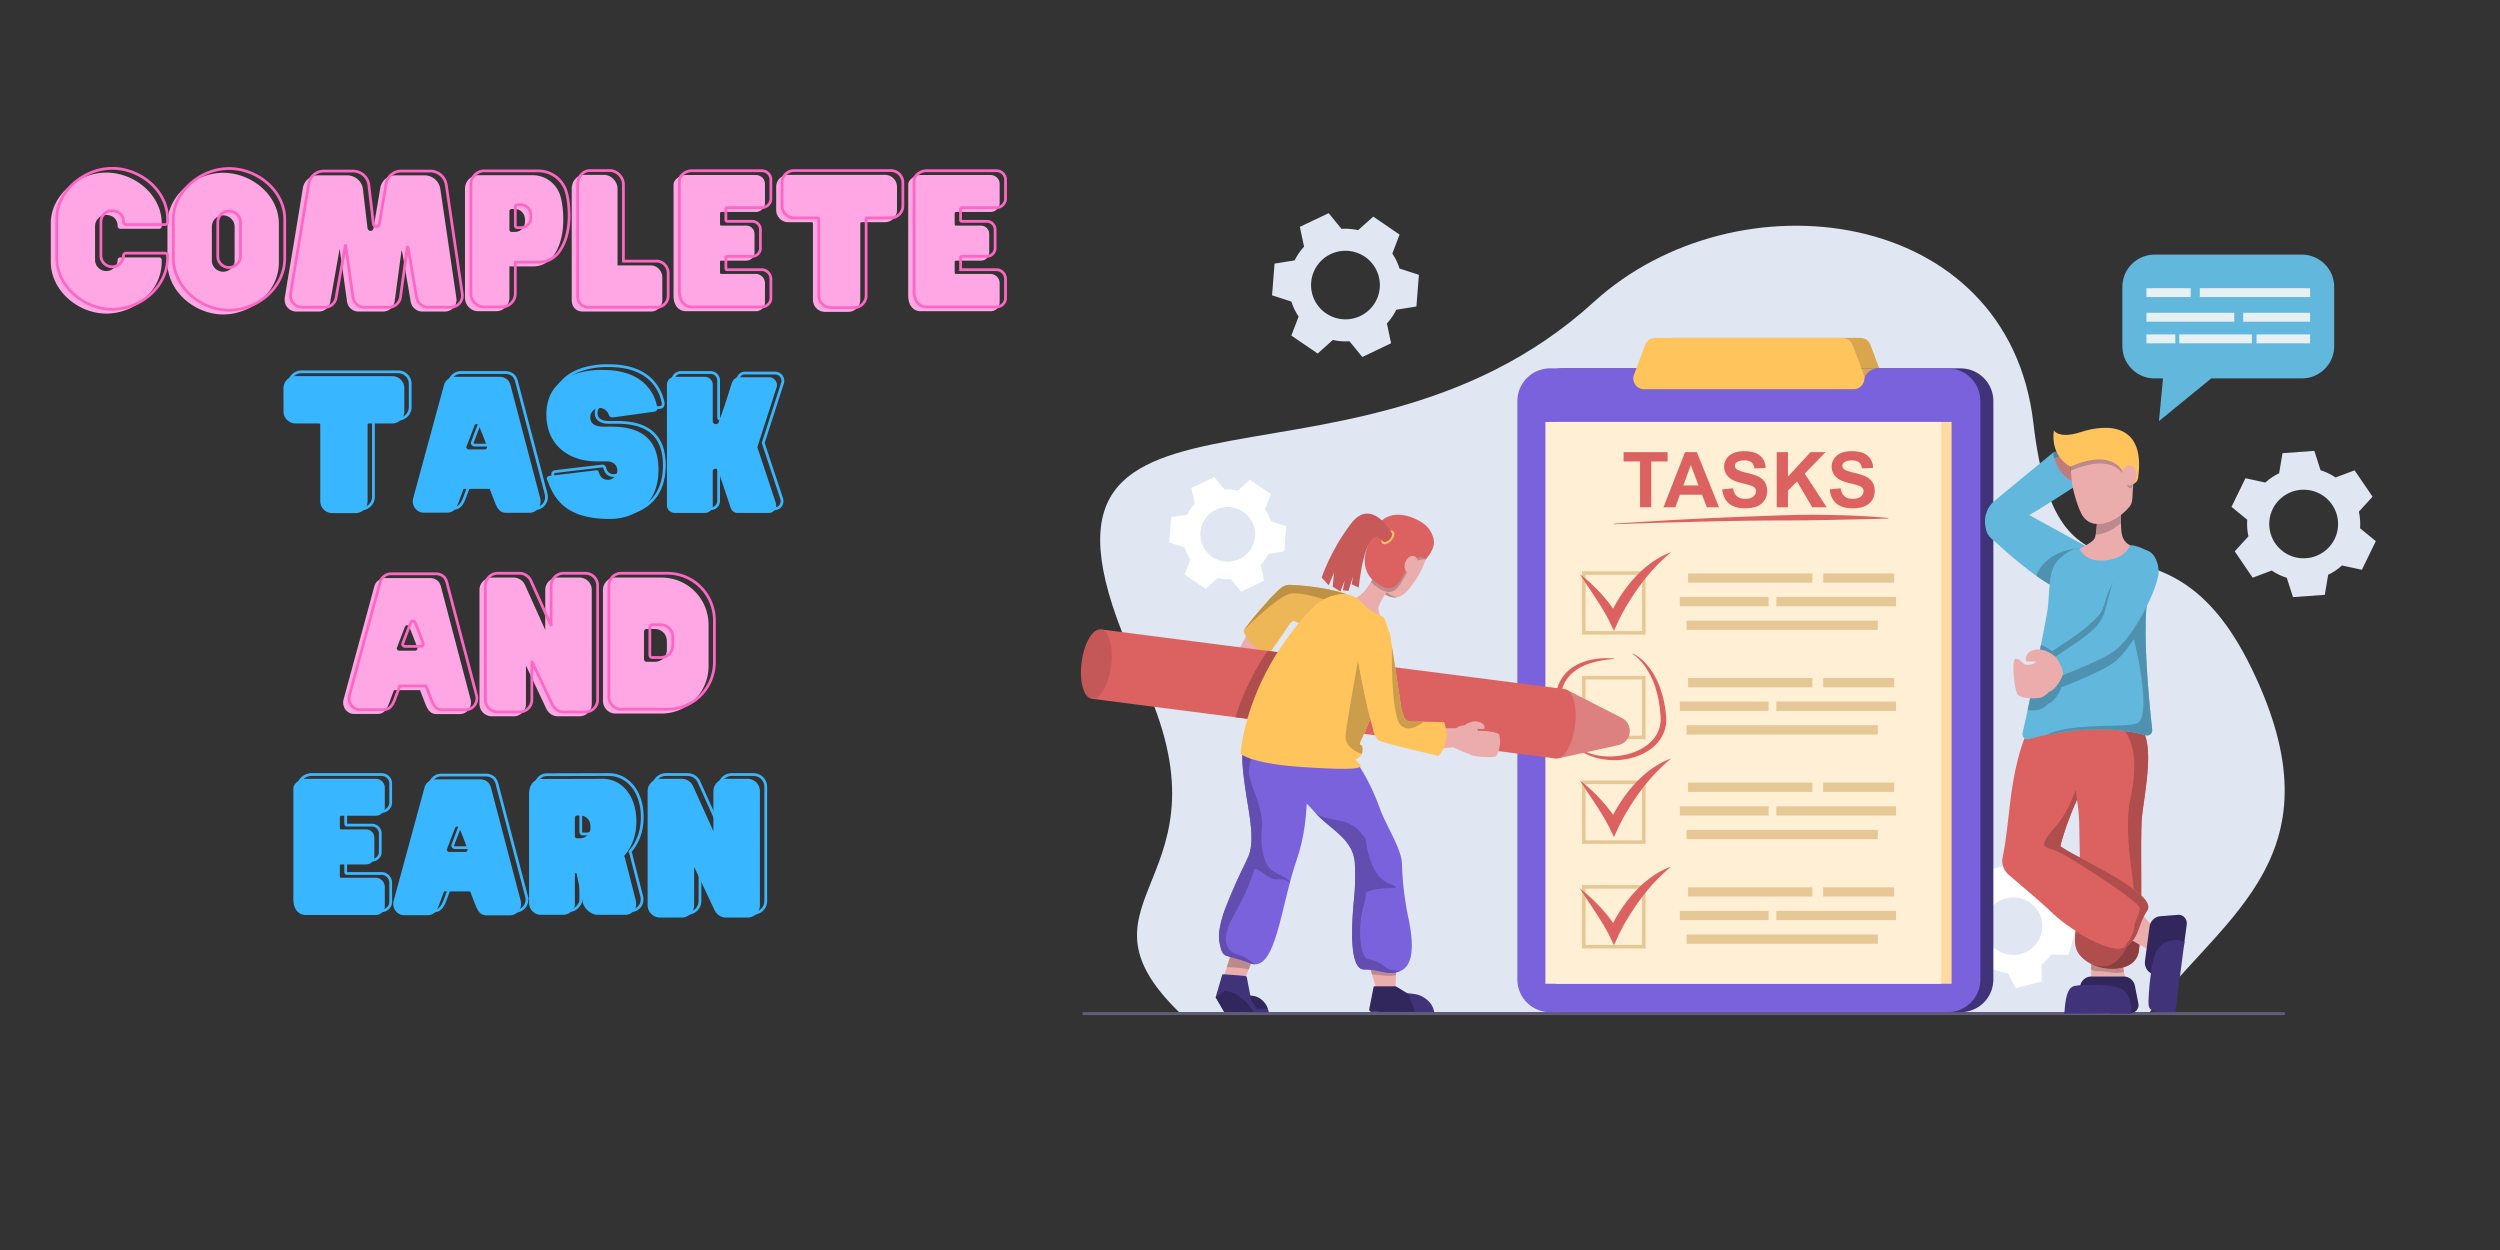 <svg xmlns="http://www.w3.org/2000/svg" width="400" viewBox="0 0 300 150" height="200" version="1.0"><rect x="0" y="0" width="300" height="150" fill="#333333" stroke="none"/><defs><clipPath id="g"><path d="M249 117h8v4.832h-8Zm0 0"/></clipPath><clipPath id="a"><path d="M132 27h143v94.832H132Zm0 0"/></clipPath><clipPath id="c"><path d="M129.86 121.445h144.433v.364H129.859Zm0 0"/></clipPath><clipPath id="d"><path d="M183 44h57v77.832h-57Zm0 0"/></clipPath><clipPath id="e"><path d="M182 44h56v77.832h-56Zm0 0"/></clipPath><clipPath id="f"><path d="M257 112h6v9.832h-6Zm0 0"/></clipPath><clipPath id="b"><path d="M267.66 54.059h17.434v17.617H267.66Zm0 0"/></clipPath><clipPath id="h"><path d="M247 118h9v3.832h-9Zm0 0"/></clipPath><clipPath id="i"><path d="M165 119h8v2.832h-8Zm0 0"/></clipPath><clipPath id="j"><path d="M146 119h7v2.832h-7Zm0 0"/></clipPath><clipPath id="k"><path d="M164 118h6v3.832h-6Zm0 0"/></clipPath><clipPath id="l"><path d="M145 119h8v2.832h-8Zm0 0"/></clipPath><clipPath id="m"><path d="M145 118h6v3.832h-6Zm0 0"/></clipPath></defs><g clip-path="url(#a)"><path fill="#e0e7f3" d="M257.95 121.465c9.296-11.95 23.015-18.918 12.308-41.117-10.703-22.203-23.23-3.57-26.254-29.602-3.02-26.027-35.602-30.148-52.766-14.492-30.113 27.469-74.14 3.082-54.21 45.066 11.628 24.496-9.684 26.332 4.468 40.145H257.95"/></g><path fill="#fff" d="M144.36 65.535a3.273 3.273 0 0 1 1.546-4.37 3.299 3.299 0 0 1 4.39 1.542 3.274 3.274 0 0 1-1.55 4.371 3.295 3.295 0 0 1-4.387-1.543Zm-1.512 1.598-.696 1.816 2.516 1.719 1.453-1.3a5.254 5.254 0 0 0 1.586.124l1.23 1.508 2.754-1.313-.406-1.898c.367-.394.668-.836.899-1.309l1.925-.308.239-3.031-1.856-.602a5.108 5.108 0 0 0-.289-.742 5.618 5.618 0 0 0-.394-.688l.695-1.816-2.52-1.719-1.449 1.301a5.264 5.264 0 0 0-1.586-.125l-1.23-1.508-2.754 1.313.402 1.898a5.493 5.493 0 0 0-.898 1.309l-1.926.308-.234 3.032 1.851.601a5.35 5.35 0 0 0 .688 1.43"/><g clip-path="url(#b)"><path fill="#e0e7f3" d="M274.637 66.582a4.107 4.107 0 0 1-1.914-5.496 4.14 4.14 0 0 1 5.515-1.91 4.109 4.109 0 0 1 1.918 5.5 4.139 4.139 0 0 1-5.52 1.906Zm-.227 2.75.746 2.32 3.82-.273.403-2.406c.601-.29 1.16-.66 1.656-1.118l2.39.52 1.673-3.438-1.891-1.546c.05-.672 0-1.34-.144-1.985l1.644-1.804-2.152-3.16-2.29.855a7.259 7.259 0 0 0-.867-.5 6.518 6.518 0 0 0-.933-.367l-.742-2.325-3.825.278-.402 2.406a6.692 6.692 0 0 0-1.652 1.117l-2.39-.52-1.673 3.434 1.89 1.551c-.05.668 0 1.34.145 1.984l-1.648 1.805 2.152 3.16 2.293-.855c.27.183.563.351.867.5.305.144.618.27.93.367"/></g><path fill="#e0e7f3" d="M157.73 35.98a4.109 4.109 0 0 1 1.946-5.484c2.058-.976 4.523-.11 5.504 1.938a4.106 4.106 0 0 1-1.942 5.484 4.136 4.136 0 0 1-5.508-1.938Zm-1.894 2.008-.875 2.278 3.16 2.16 1.82-1.633a6.799 6.799 0 0 0 1.993.156l1.543 1.89 3.453-1.648-.504-2.379a6.917 6.917 0 0 0 1.129-1.644l2.414-.387.297-3.804-2.325-.754a6.656 6.656 0 0 0-.367-.93 6.44 6.44 0 0 0-.496-.863l.871-2.278-3.156-2.16-1.82 1.63a6.81 6.81 0 0 0-1.993-.157l-1.542-1.887-3.458 1.645.508 2.382a6.783 6.783 0 0 0-1.129 1.641l-2.414.387-.297 3.805 2.325.753c.097.317.218.625.363.93.148.305.312.594.5.867"/><path fill="#fff" d="M238.25 112.016a3.455 3.455 0 0 1 2.477-4.22 3.47 3.47 0 0 1 4.238 2.462 3.458 3.458 0 0 1-2.477 4.222 3.473 3.473 0 0 1-4.238-2.464m-1.883 1.359-1.082 1.742 2.266 2.281 1.762-1.062a5.636 5.636 0 0 0 1.62.441l.973 1.805 3.114-.816-.04-2.047a5.782 5.782 0 0 0 1.192-1.18l2.055.063.847-3.094-1.8-.988a5.459 5.459 0 0 0-.153-.825 5.745 5.745 0 0 0-.273-.793l1.078-1.742-2.266-2.281-1.758 1.062a5.77 5.77 0 0 0-1.62-.445l-.973-1.8-3.118.816.043 2.047c-.457.332-.855.73-1.191 1.175l-2.055-.058-.851 3.094 1.804.988c.028.273.079.55.153.824.074.273.164.54.273.793"/><path fill="#62b7dc" d="M258.566 30.555h17.649c2.144 0 3.887 1.73 3.887 3.867v7.121c0 2.137-1.743 3.867-3.887 3.867h-10.867l-6.27 5.121.48-5.12h-.992a3.874 3.874 0 0 1-3.882-3.868v-7.121a3.874 3.874 0 0 1 3.882-3.867"/><path fill="#e7f0f2" d="M263.973 35.648h13.238v-1.066h-13.238v1.066M257.57 35.648h5.313v-1.066h-5.313v1.066M269.184 38.602h8.027v-1.07h-8.027v1.07M257.57 38.602h10.547v-1.07H257.57v1.07M270.785 41.2h6.426v-1.071h-6.426v1.07M261.516 41.2h8.714v-1.071h-8.714v1.07M257.57 41.2h3.47v-1.071h-3.47v1.07"/><g clip-path="url(#c)"><path fill="#615c77" d="M274.18 121.809H129.906v-.356H274.18v.356"/></g><path fill="#d9a64d" d="M224.578 46.707H199.45c-.91 0-1.539-.906-1.219-1.75l1.34-3.574c.192-.504.676-.84 1.22-.84h22.448c.543 0 1.028.336 1.215.84l1.344 3.574a1.299 1.299 0 0 1-1.219 1.75"/><g clip-path="url(#d)"><path fill="#403379" d="M187.586 121.465h47.672a3.939 3.939 0 0 0 3.945-3.93V48.133c0-2.172-1.77-3.93-3.945-3.93h-47.672a3.936 3.936 0 0 0-3.945 3.93v69.402a3.936 3.936 0 0 0 3.945 3.93"/></g><g clip-path="url(#e)"><path fill="#7a62dc" d="M186.027 121.465H233.7a3.936 3.936 0 0 0 3.946-3.93V48.133a3.936 3.936 0 0 0-3.946-3.93h-47.672a3.939 3.939 0 0 0-3.945 3.93v69.402c0 2.172 1.77 3.93 3.945 3.93"/></g><path fill="#d9a64d" d="M223.73 45.422s.262-1.219 1.782-1.219h-3.25l1.468 1.219"/><path fill="#ffda9e" d="M234.188 50.633h-47.5v67.418h47.5V50.633"/><path fill="#ffefd4" d="M232.95 50.633h-47.5v67.418h47.5V50.633"/><path fill="#e6c897" d="M217.484 69.922H202.57v-1.117h14.914v1.117M227.3 69.922h-8.519v-1.117h8.52v1.117M212.23 72.758h-10.656V71.64h10.656v1.117M225.344 75.59H202.39v-1.113h22.953v1.113M227.516 72.758H213.16V71.64h14.356v1.117M190.273 75.727h6.774V68.98h-6.774Zm7.2.425h-7.63v-7.597h7.63v7.597M217.484 82.477H202.57v-1.118h14.914v1.118M227.3 82.477h-8.519v-1.118h8.52v1.118M212.23 85.313h-10.656v-1.118h10.656v1.118M225.344 88.145H202.39v-1.118h22.953v1.118M227.516 85.313H213.16v-1.118h14.356v1.118M190.273 88.281h6.774v-6.746h-6.774Zm7.2.426h-7.63v-7.598h7.63v7.598M217.484 95.031H202.57v-1.117h14.914v1.117M227.3 95.031h-8.519v-1.117h8.52v1.117M212.23 97.867h-10.656V96.75h10.656v1.117M225.344 100.7H202.39v-1.118h22.953v1.117M227.516 97.867H213.16V96.75h14.356v1.117M190.273 100.836h6.774V94.09h-6.774Zm7.2.426h-7.63v-7.598h7.63v7.598M217.484 107.586H202.57v-1.117h14.914v1.117M227.3 107.586h-8.519v-1.117h8.52v1.117M212.23 110.418h-10.656v-1.113h10.656v1.113M225.344 113.254H202.39v-1.117h22.953v1.117M227.516 110.418H213.16v-1.113h14.356v1.113M190.273 113.39h6.774v-6.75h-6.774Zm7.2.426h-7.63v-7.597h7.63v7.597"/><path fill="#dc6262" d="M189.578 68.898c.465.344.899.715 1.32 1.106a19.866 19.866 0 0 1 2.325 2.547c.347.465.675.953.968 1.476l-1.082.04c.094-.235.188-.434.286-.649a15.83 15.83 0 0 1 1.012-1.809 15.958 15.958 0 0 1 1.671-2.195 12.797 12.797 0 0 1 2.047-1.852c.746-.542 1.555-.996 2.414-1.296a21.697 21.697 0 0 0-2.816 2.808c-.282.336-.547.68-.809 1.028a28.983 28.983 0 0 0-2.117 3.285c-.106.187-.203.383-.305.574-.097.187-.199.387-.281.562l-.535 1.172-.547-1.129a20.57 20.57 0 0 0-.785-1.425c-.145-.235-.285-.473-.438-.704-.148-.238-.304-.468-.453-.703-.613-.941-1.254-1.867-1.875-2.836M189.578 93.648c.465.344.899.715 1.32 1.106.422.39.825.793 1.215 1.219.387.425.762.863 1.11 1.328.347.465.675.953.968 1.476l-1.082.043a12.853 12.853 0 0 1 .598-1.27c.215-.405.45-.804.7-1.19a15.958 15.958 0 0 1 2.644-3.176c.344-.309.699-.602 1.074-.871.746-.54 1.555-.993 2.414-1.297a22.275 22.275 0 0 0-2.816 2.808c-.282.336-.547.68-.809 1.028-.258.351-.512.703-.754 1.062-.246.36-.476.73-.707 1.098-.226.37-.445.746-.656 1.125-.106.191-.203.383-.305.574-.097.187-.199.39-.281.566l-.535 1.172-.547-1.133c-.234-.476-.504-.949-.785-1.421-.145-.235-.285-.473-.438-.707-.148-.239-.304-.47-.453-.704-.613-.941-1.254-1.867-1.875-2.836M189.578 106.621c.465.344.899.715 1.32 1.106.422.39.825.793 1.215 1.218.387.426.762.864 1.11 1.328.347.465.675.954.968 1.477l-1.082.043c.094-.238.188-.438.286-.652a15.83 15.83 0 0 1 1.012-1.809 15.958 15.958 0 0 1 2.644-3.176c.344-.308.699-.601 1.074-.87a9.548 9.548 0 0 1 2.414-1.298 21.698 21.698 0 0 0-2.816 2.813c-.282.332-.547.676-.809 1.023-.258.348-.512.703-.754 1.063-.246.36-.476.73-.707 1.097-.226.371-.445.746-.656 1.125-.106.192-.203.383-.305.575-.097.187-.199.386-.281.566l-.535 1.168-.547-1.129c-.234-.477-.504-.95-.785-1.422-.145-.238-.285-.476-.438-.707-.148-.238-.304-.469-.453-.703-.613-.941-1.254-1.867-1.875-2.836M193.66 79.086a12.8 12.8 0 0 0-2.324.36c-.75.195-1.473.48-2.106.898a4.092 4.092 0 0 0-.851.722c-.254.27-.465.575-.637.903-.168.328-.293.68-.387 1.039-.039.183-.085.367-.109.555-.012.093-.031.183-.039.277l-.02.285a9.509 9.509 0 0 0 .125 2.3c.063.38.165.75.31 1.11.144.356.327.7.554 1.012a5.04 5.04 0 0 0 1.758 1.496c.343.18.707.324 1.082.434.37.109.75.191 1.136.238.77.101 1.547.074 2.305-.04a7.628 7.628 0 0 0 2.184-.652c.68-.328 1.3-.77 1.765-1.335.469-.563.77-1.243.848-1.961a4.444 4.444 0 0 0-.016-1.114l-.054-.574c-.02-.191-.055-.383-.082-.574l-.043-.285c-.016-.098-.028-.192-.055-.285l-.125-.563c-.04-.191-.102-.371-.152-.559-.059-.183-.102-.37-.176-.55a9.096 9.096 0 0 0-1.024-2.067c-.105-.164-.23-.312-.34-.472L197 79.46l-.094-.11-.101-.105a4.692 4.692 0 0 0-.887-.758l.027-.058c.368.168.7.402 1.004.668l.113.093.329.317c.132.148.273.293.398.453l.188.238c.062.082.12.16.175.246.11.172.227.336.325.512l.293.531c.085.184.167.367.25.555.304.746.55 1.523.69 2.316.036.196.087.395.11.594l.07.598c.055.39.087.824.044 1.25a4.245 4.245 0 0 1-1.016 2.316c-.555.645-1.27 1.117-2.023 1.453-1.516.668-3.215.805-4.801.493a7.504 7.504 0 0 1-2.262-.833 5.967 5.967 0 0 1-1.82-1.558 5.893 5.893 0 0 1-1.043-2.172c-.2-.777-.332-1.578-.317-2.398l.012-.309c.008-.102.02-.203.031-.305.016-.207.067-.41.106-.613.101-.402.238-.8.437-1.168a4.76 4.76 0 0 1 .746-1.016c.29-.3.625-.554.98-.765a5.812 5.812 0 0 1 1.122-.516c.383-.137.781-.23 1.18-.297a9.469 9.469 0 0 1 2.394-.093v.066M196.805 60.875v-5.5h-1.973v-1.121h5.281v1.121h-1.965v5.5h-1.343M203.816 58.258l-.918-2.457-.898 2.457Zm2.47 2.617h-1.458l-.582-1.504h-2.656l-.55 1.504h-1.423l2.59-6.621h1.418l2.66 6.621M206.66 58.723l1.305-.13c.078.438.238.759.476.966.243.203.567.304.977.304.43 0 .758-.09.977-.273.218-.18.328-.395.328-.637a.609.609 0 0 0-.141-.402c-.09-.11-.25-.203-.48-.285a15.045 15.045 0 0 0-1.075-.29c-.722-.175-1.226-.394-1.515-.656-.41-.363-.614-.808-.614-1.332 0-.336.098-.652.29-.945.19-.293.468-.52.828-.672.363-.152.797-.23 1.308-.23.836 0 1.465.183 1.887.547.422.363.64.851.664 1.46l-1.344.059c-.058-.344-.18-.586-.367-.734-.191-.149-.473-.227-.851-.227-.391 0-.696.082-.918.242a.48.48 0 0 0-.211.41c0 .157.066.29.199.403.168.14.578.289 1.23.441.657.156 1.137.313 1.45.477.316.164.558.39.738.676.176.28.262.632.262 1.054 0 .38-.106.735-.317 1.067-.21.328-.512.574-.898.738-.387.16-.868.242-1.446.242-.84 0-1.484-.195-1.937-.582-.45-.387-.719-.953-.805-1.691M213.21 60.875v-6.621h1.345v2.941l2.71-2.941h1.805l-2.504 2.578 2.641 4.043h-1.738l-1.824-3.105-1.09 1.105v2h-1.344M219.563 58.723l1.304-.13c.078.438.238.759.48.966.239.203.563.304.97.304.433 0 .761-.09.98-.273.219-.18.328-.395.328-.637a.627.627 0 0 0-.137-.402c-.093-.11-.254-.203-.484-.285a15.045 15.045 0 0 0-1.074-.29c-.723-.175-1.227-.394-1.516-.656-.41-.363-.613-.808-.613-1.332 0-.336.097-.652.289-.945.191-.293.469-.52.828-.672.363-.152.797-.23 1.309-.23.835 0 1.464.183 1.886.547.422.363.64.851.664 1.46l-1.343.059c-.059-.344-.18-.586-.371-.734-.188-.149-.47-.227-.848-.227-.39 0-.695.082-.918.242a.48.48 0 0 0-.211.41c0 .157.066.29.2.403.167.14.577.289 1.234.441.652.156 1.132.313 1.449.477.312.164.554.39.734.676.176.28.262.632.262 1.054 0 .38-.106.735-.317 1.067-.21.328-.511.574-.898.738-.387.16-.867.242-1.445.242-.84 0-1.485-.195-1.938-.582-.449-.387-.719-.953-.804-1.691M193.656 62.848c2.742-.192 5.485-.356 8.227-.508 2.742-.14 5.488-.266 8.234-.367 2.746-.094 5.492-.23 8.242-.196 1.375.024 2.75.04 4.121.106.688.031 1.375.058 2.063.11.687.054 1.371.097 2.059.163l-.004.067c-1.375.05-2.746.074-4.121.109l-4.114.082c-1.37.031-2.746.031-4.117.043-1.371-.008-2.742.012-4.117.023-2.742.04-5.488.102-8.234.176-2.743.067-5.489.149-8.235.258l-.004-.066"/><path fill="#ffc45c" d="M222.43 46.707H197.3c-.91 0-1.538-.906-1.218-1.75l1.34-3.574c.191-.504.676-.84 1.219-.84h22.445a1.3 1.3 0 0 1 1.219.84l1.343 3.574a1.299 1.299 0 0 1-1.218 1.75"/><path fill="#4988a3" d="M249.523 58.023s.618-.73-.578-2.378c-1.195-1.645-2.62-1.543-2.582-1.325.04.215-1.136 2.66-1.136 2.66l2.882 1.649 1.414-.606"/><path fill="#c27b7c" d="M250.688 56.77c.511.62.53 1.066 1.246 1.136.722.067 1.601.11 1.488-.41-.113-.516-.484-1.238-.484-1.238l-1.149.332-.797-.211-.304.39"/><path fill="#c27b7c" d="m249.191 53.773-3.504 1.602 1.02 2.953 1.516-.187 2.91-1.73-1.942-2.638"/><path fill="#c27b7c" d="M249.223 55.688c-1.02-1.551-.22-1.934.39-2.258.07-.04.137-.075.2-.114.601-.367.726-.37 1.703 0 .27.102.55.336.804.633.66.774 1.149 1.969.875 2.348-.382.531-1.613.812-2.332.543-.715-.266-1.336-.688-1.64-1.153"/><path fill="#9b6263" d="M249.633 54.3a1.403 1.403 0 0 1-.078-.39c-.004-.172.02-.336.058-.48.07-.04.137-.075.2-.114.3-.183.48-.277.71-.277.024 0 .047.004.075.004-.227.21-.414.559-.438 1-.222.066-.402.148-.527.258"/><path fill="#c27b7c" d="M252.41 53.457c-.406-.473-1.25-.742-1.578-.582-.332.164-.687.637-.672 1.29.012.655 1.055 2.28 1.48 2.776.426.496 1.52-.16 1.743-.59.226-.43-.059-1.816-.973-2.894"/><path fill="#62b7dc" d="M244.984 66.96c-.343-.179-.84-.347-1.398-.53-1.863-.602-4.914-1.043-5.277-2.942a10.472 10.472 0 0 1-.082-.488 3.226 3.226 0 0 1 1.156-2.93c2.113-1.746 6.98-5.75 6.98-5.75.559 3.332 3.094 3.703 3.16 3.703-.07.043-4.394 2.872-5.738 3.622-1.558.878-.703.304 1.223 1.316 1.922 1.012 6.512 3.156 6.512 3.156s-5.051 1.621-6.536.844"/><path fill="#62b7dc" d="m252.672 66.848-9.774-5.38s-1.699.302-4.207 2.844c0 0 3.93 3.872 7.329 5.864l6.652-3.328"/><path fill="#4e92b0" d="M245.969 70.145a22.896 22.896 0 0 1-1.606-1.047c1.172-3.207 5.32-3.332 5.32-3.332-.066.035-.136.07-.203.101a.446.446 0 0 0-.18-.031c-.073 0-.152.012-.23.027-.55.117-1.757.86-2.394 1.766-.418.594-.602 1.527-.707 2.516"/><path fill="#ebacac" d="m255.504 119.387-4.563.07v-4.691h3.567l.308 1.554.688 3.067"/><path fill="#b3b9c2" d="M250.941 116.398h-.015l.008-.734s.004.004.007.004v.73"/><path fill="#bc8a8a" d="M254.035 116.758c-.047 0-.09-.004-.137-.004-.757-.043-1.34-.211-2.02-.211-.081 0-.163.004-.25.008h-.01c-.122 0-.544-.133-.677-.153v-.73c.68.367 1.621.594 2.547.594.442 0 .88-.051 1.285-.164l.098.507c-.27.094-.539.153-.836.153"/><path fill="#dc6262" d="M256.676 114.031c.523-4.46.082-13.449.375-16.152.262-2.438 1.402-7.902.14-10.082-1.367-2.36-5.441-2.746-6.949-.66-1.082 1.496-1.293 4.32-1.234 5.851.156 4.102.488 2.903.523 7.102.028 3.105.227 5.847-.047 8.96-.265 3.02-1.507 5 1.442 6.61 1.793.98 5.445.98 5.75-1.629"/><path fill="#b3b9c2" d="M256.676 114.031"/><path fill="#b04e4e" d="M252.332 115.926c-.426 0-.894-.094-1.406-.266-1.52-.832-1.926-1.758-1.926-2.879 0-.336.035-.695.09-1.07 1.836 1.184 3.844 2.113 5.101 2.113a1.612 1.612 0 0 0 .778-.176 1.31 1.31 0 0 0 .14-.082h.004l.203-.136c-.859 1.746-1.77 2.496-2.984 2.496"/><path fill="#8d3e3e" d="M253.488 116.262c-.93 0-1.883-.23-2.562-.602.512.172.98.266 1.406.266 1.215 0 2.125-.75 2.984-2.496.246-.176.438-.36.598-.555l.832.477c-.02.234-.043.46-.07.68-.188 1.616-1.664 2.23-3.188 2.23"/><path fill="#b04e4e" d="M256.95 107.465a10.464 10.464 0 0 0-.9-.746c-.382-3.477-1.132-7.617-.366-11.09 1.242-5.664-.63-7.777-.63-7.777l.02-.122c.774.11 1.547.266 2.313.477.285.723.386 1.684.386 2.734 0 2.426-.55 5.336-.722 6.938-.094.84-.113 2.285-.113 4.012 0 1.359.011 2.89.011 4.441v1.133"/><path fill="#ebacac" d="m255.078 108.004 1.106.73.156.172.8.91 1.34 1.52-.128 2.937-2.88-1.652-1.007-.578-.281-.16-1.23-1.149 2.124-2.73"/><path fill="#dc6262" d="m251.465 91.441-.004.008a4.324 4.324 0 0 1-.535 1.211c-.356.574-.711 1.238-1.063 1.965-1.004 2.086-1.914 4.25-2.629 6.914.227.152.453.3.68.441 2.149 1.336 11 5.364 9.762 7.258-1.235 1.895-.914 3.293-2.563 4.325l-.004.003c-.078.051-.16.094-.246.133-1.648.742-6.379-2.015-8.707-4.261-1.261-1.22-3.094-2.723-4.957-4.336l-.027-.02a2.236 2.236 0 0 1-.848-2.254c.418-2 .621-4.3.946-6.922.832-6.648 2.449-8.91 2.449-8.91 4.902-1.68 8.61 1.188 7.746 4.445"/><path fill="#8d3e3e" d="M254.863 113.7"/><path fill="#b3b9c2" d="M257.266 109.957a6.923 6.923 0 0 0 0 0"/><path fill="#8d3e3e" d="M255.113 113.566v-.004c.07-.042.14-.09.207-.136l-.004.004c-.062.043-.132.09-.203.136"/><path fill="#713232" d="m255.316 113.43.004-.004a3.005 3.005 0 0 0-.004.004"/><path fill="#bc8a8a" d="M255.914 112.875c.652-.79.762-1.746 1.352-2.918-.59 1.172-.696 2.129-1.352 2.918"/><path fill="#b3b9c2" d="m247.836 101.93-.277-.176.277.176m.219-3.024"/><path fill="#b04e4e" d="M249.238 95.969c.004-.012.008-.016.012-.028v.004l-.012.024"/><path fill="#b04e4e" d="M254.863 113.7c.016-.02 1.184-1.36 1.223-2.305.039-.957.64-1.555.695-2.368.059-.812-8.566-6.289-9.91-6.875-1.344-.586-2.59-.207-.328-2.824 1.727-2 2.023-3.41 2.559-4.508.046.34.101.766.148 1.121-.004.012-.008.016-.012.028a39.309 39.309 0 0 0-1.183 2.937c-.297.828-.57 1.7-.82 2.633.109.07.214.145.324.215l.277.176c.023.015.05.03.078.05 2.094 1.301 10.563 5.165 9.836 7.114a.846.846 0 0 1-.074.144c-.16.246-.297.489-.41.719-.59 1.172-.7 2.129-1.352 2.918-.16.195-.351.379-.594.55a3.792 3.792 0 0 1-.207.138l-.004.003a1.31 1.31 0 0 1-.14.082c-.035.02-.07.036-.106.051"/><path fill="#31275c" d="m262.406 110.973-.34 2.547-3.578 3.43-.226-.09a1.17 1.17 0 0 1-.395-.243c-.351-.308-.539-.8-.469-1.312l.547-4.078c.09-.696.625-1.227 1.274-1.278l2.152-.172c.625-.047 1.125.528 1.035 1.196"/><g clip-path="url(#f)"><path fill="#403379" d="M261.04 121.438c-1.833 0-3.161.21-3.212-.93-.047-1.14.3-5.336.992-6.457.88-1.43 2.48-1.39 3.317-1.051l-1.098 8.438"/></g><path fill="#ebacac" d="m256.668 67.379-.75.875s-1.258.75-1.633.875c-.379.125-4.644-.25-5.273-.375-.625-.125-2.008-1.5-1.004-2.125s3.14-1.375 3.39-2.125c.036-.106.063-.223.09-.352.16-.812.16-2.023.16-2.023l2.887-.629s-.043.59-.027 1.277c.008.5.047 1.055.152 1.477.254 1 1.133 1.25 1.133 1.25l.875 1.875"/><path fill="#bc8a8a" d="M251.488 64.152c.078-.394.117-.879.137-1.273h.125c.934 0 1.957-.48 2.77-1.098a16.85 16.85 0 0 0-.012.996c-.86.727-1.996 1.348-3.02 1.375"/><path fill="#62b7dc" d="M258.262 87.563a.624.624 0 0 1-.79.667c-4.347-1.218-9.027-.644-11.992-.023-.808.168-1.488.344-2 .484a.624.624 0 0 1-.773-.746c.863-3.629 2.766-13.246 2.988-14.691.254-1.625.102-4.375.98-5.625.637-.906 1.845-1.649 2.395-1.766.223-.047.446-.058.555.137.305.535 1.102 1.43 2.973 1.254 1.914-.184 2.636-1.086 2.89-1.57a.446.446 0 0 1 .489-.235c1.644.375 2.398 1.18 2.398 1.18l-.629 4.875c-.062.344-.113.719-.152 1.125-.43 4.41.367 12.234.668 14.933"/><path fill="#b3b9c2" d="M243.96 82.14c.333-1.617.669-3.285.954-4.742-.137.707-.289 1.461-.445 2.239v.004c0 .007 0 .011-.004.015-.164.82-.336 1.66-.504 2.485"/><path fill="#ccc" d="m258.2 67.965.085-.653-.086.653m.176-1.336s-.004-.004-.008-.004c.004 0 .008.004.008.004"/><path fill="#4e92b0" d="m246.504 80.246-.008-.004s-.894-.824-1.973-.867c-.02.086-.035.172-.054.262.156-.778.308-1.532.445-2.239.762.243 1.316.75 1.316.75l.004.008c.825-.527 3.309-2.136 4.508-3.215 1.453-1.308 1.543-1.59 1.957-3.02.528-1.816 1.938-4.12 3.742-5.026.676-.336 1.16-.477 1.504-.477.078 0 .153.008.215.023.121.094.188.164.207.184.004 0 .008.004.008.004l-.09.683-.086.653a1.534 1.534 0 0 0-1.191-.543c-.348 0-.75.098-1.219.332-1.805.906-2.246 3.445-3.035 5.164-.621 1.348-.29 2.809-1.742 4.113-1.2 1.082-3.684 2.692-4.508 3.215m-2.04-.59c.005-.004.005-.008.005-.015 0 .007 0 .011-.004.015"/><path fill="#b3b9c2" d="M258.152 87.988"/><path fill="#ccc" d="m258.18 68.133.02-.168-.02.168"/><path fill="#b3b9c2" d="M258.262 87.563c-.301-2.7-1.098-10.524-.668-14.934.039-.406.09-.781.152-1.125l.102-.805h.004l.328-2.566-.434 3.37c-.062.345-.113.72-.152 1.126v.008c-.012.125-.024.25-.031.379-.008.074-.012.156-.016.234l-.012.148c-.008.106-.012.211-.02.32v.06c-.007.124-.011.25-.019.378-.164 4.504.496 10.996.766 13.406m-14.95-2.335"/><path fill="#4e92b0" d="M257.64 88.254a.622.622 0 0 1-.167-.024c-1.871-.523-3.801-.714-5.63-.714-2.35 0-4.538.316-6.21.66l-.153.031c3.13-1.55 9.504-.824 10.965-1.41 1.457-.586.504-6.5-.289-9.719a6.686 6.686 0 0 1-.09-.402c-.882 1.355-1.855 2.508-2.734 3.058-1.621 1.012-4.422 2.149-5.95 2.735-.202.566-.878 1.73-1.507 1.941l-.078.024c-.324.328-.793.699-1.137.754a7.274 7.274 0 0 1-1.348.04c.208-.958.426-2.01.649-3.087.11.168.234.336.387.496 0 0 .609-.102 1.257-.32.63-.212 1.305-1.376 1.504-1.942 1.532-.586 4.332-1.719 5.953-2.734 1.676-1.047 3.684-4.29 4.79-6.942l-.106.805c-.062.344-.113.719-.152 1.125-.43 4.41.367 12.234.668 14.933 0 0 .004.004.004.008a.627.627 0 0 1-.625.684"/><path fill="#8f949b" d="M243.96 82.14c.169-.824.34-1.663.505-2.484-.164.82-.336 1.66-.504 2.485m.508-2.5v-.004.004"/><path fill="#a3a3a3" d="m258.18 68.133.02-.168-.02.168"/><path fill="#8f949b" d="m257.848 70.7.332-2.567-.328 2.566"/><path fill="#3e758d" d="M244.348 82.637a3.414 3.414 0 0 1-.387-.496c.168-.825.34-1.664.504-2.485.004-.004.004-.008.004-.015v-.004c.02-.09.035-.176.054-.262 1.079.043 1.973.867 1.973.867l.008.004c.824-.523 3.309-2.133 4.508-3.215 1.453-1.304 1.12-2.765 1.742-4.113.789-1.719 1.23-4.258 3.035-5.164.469-.234.871-.332 1.219-.332.515 0 .906.219 1.191.543l-.02.168-.331 2.566c-1.102 2.653-3.11 5.895-4.786 6.942-1.62 1.015-4.421 2.148-5.953 2.734-.199.566-.875 1.73-1.504 1.941-.648.22-1.257.32-1.257.32"/><path fill="#ebacac" d="M255.957 58.594c-.086.89.004 1.648-.36 2.133-1.113 1.476-4.07 3.195-5.55 1.351-.508-.633-.992-2.254-1.195-3.062a12.225 12.225 0 0 1-.329-2.598c-.007-.27 0-.43 0-.43s.372-.613 1.114-1.597c.738-.985 5.8-.368 6.05 0 .118.18.297 1.351.32 2.675.009.504-.003 1.028-.05 1.528"/><path fill="#9b6263" d="M248.527 56.465c-.02-.008-.047-.024-.09-.047-.007-.27 0-.43 0-.43s.168-.281.512-.773c.012.023.024.047.035.074-.308.445-.46.7-.46.7s-.008.16 0 .429c0 .016.003.031.003.047"/><path fill="#9b6263" d="M248.984 55.29a1.343 1.343 0 0 0-.035-.075c.16-.23.36-.508.598-.824a.619.619 0 0 1 .086-.09l.023.062a25.167 25.167 0 0 0-.672.926"/><path fill="#7c4e4f" d="M249.656 54.363a1.08 1.08 0 0 0-.023-.062c.125-.11.304-.192.527-.258v.027c-.222.075-.398.172-.504.293"/><path fill="#9b6263" d="M250.16 54.07v-.027c.457-.133 1.094-.184 1.766-.184h.043c-.703.004-1.356.063-1.809.211"/><path fill="#bc8a8a" d="M255.836 58.594a1.43 1.43 0 0 1-.125-.008c-.258-.047-.488-.207-.543-.617-.106-.754-.832-2.352-3.156-2.352-.903 0-2.04.238-3.473.856 0 0-.004-.004-.012-.008 0-.016-.004-.031-.004-.047-.007-.27 0-.43 0-.43s.153-.254.461-.699a25.167 25.167 0 0 1 .672-.926c.106-.12.281-.218.504-.293.453-.148 1.106-.207 1.809-.21 1.633.003 3.484.312 3.629.53.12.18.3 1.352.324 2.676.008.504-.008 1.028-.05 1.528h-.036"/><path fill="#ffc45c" d="M248.438 55.988s-2.407-1.117-1.977-4.343c0 0 .578 1.066 3.23.203 3.192-1.035 7.817-1.07 6.88 5.523-.067.465-.497.809-.962.73-.257-.042-.488-.203-.543-.613-.144-1.047-1.484-3.71-6.629-1.5"/><path fill="#ebacac" d="M256.398 57.043c0 .676-.398 1.223-.886 1.223-.492 0-.89-.547-.89-1.223 0-.672.398-1.219.89-1.219.488 0 .886.547.886 1.219"/><path fill="#62b7dc" d="M259.008 68.992c.18-.976-.418-4.015-3.086-2.68-1.805.907-2.317 3.317-2.844 5.133-.414 1.434-.48 2.84-1.933 4.149-1.454 1.304-4.786 3.386-4.786 3.386s.528 1.918.082 2.45c0 0 4.711-1.692 7.028-3.137 2.234-1.398 5.062-6.695 5.539-9.3"/><path fill="#ebacac" d="M246.633 78.8s-1.094-1.01-2.324-.85c-1.23.155-1.254 1.109-1.2 1.331.055.223 1.133-.054 1.422.239.285.289 2.102-.72 2.102-.72"/><path fill="#ebacac" d="M246.633 78.8s-1.426-.167-2.774.993c0 0-.543 1.95.891 3.496 0 0 .613-.102 1.262-.32.648-.219 1.351-1.457 1.523-2 .172-.543-.594-1.864-.902-2.168"/><path fill="#ebacac" d="M244.023 79.656s-.543.2-.949.102c-.406-.102-.629-.742-1.187-.703-.559.039-.168 3.566.187 4.215.356.648 2.262.554 2.719.476.46-.074 1.137-.703 1.402-1.05.27-.348-2.172-3.04-2.172-3.04"/><g clip-path="url(#g)"><path fill="#31275c" d="M256.46 121.148c-.179.27-.483.45-.839.45h-2.41l-3.633-3.11.055-.238a1.375 1.375 0 0 1 1.34-1.07h3.863c.656 0 1.219.465 1.348 1.101l.421 2.125a.99.99 0 0 1-.144.742"/></g><g clip-path="url(#h)"><path fill="#403379" d="M247.719 121.637c.125-1.68.293-3.125 1.238-3.328.945-.2 4.578-.22 5.586.328 1.008.55 1.34 2.086 1.148 2.96l-7.972.04"/></g><path fill="#ebacac" d="m148.64 78.023 1.52-2.906 2.485.992-.223 1.282-3.371 3.554-.41-2.922"/><path fill="#edb656" d="m163.227 77.504-1.133-.422c.011.05.02.078.02.078s-.325-.152-.821-.379l-6.09-2.285c-.234.113-.453.363-.73.8-.7 1.11-2.168 3.138-2.207 3.192.004-.054-2.528-.816-3.04-2.84 0 0 1.208-1.644 2.684-3.25l.531-.617c.52-.484 1.043-1.117 1.52-1.386.332-.192.695-.243 1.074-.2.988.043 4.063.246 6.692 1.157l1.5 6.152"/><path fill="#be9245" d="M149.227 75.648s1.207-1.644 2.683-3.25l.531-.617c.52-.484 1.043-1.117 1.52-1.386.258-.149.539-.211.828-.211.082 0 .164.004.246.011.988.043 4.063.246 6.692 1.157v.003c-.09-.015-.184-.035-.29-.05a1.075 1.075 0 0 0-.195-.012c-.414 0-1.351.098-2.36.633-1.222-.387-2.581-.73-3.527-.73-.28 0-.527.027-.722.097-1.696.594-5.406 4.355-5.406 4.355"/><path fill="#dc6262" d="m186.691 91.023-55.671-7.168 1.082-8.324L187.77 82.7l-1.079 8.324"/><path fill="#dc8080" d="m187.977 82.754 6.644 3.402c1.461.746 1.184 2.906-.422 3.258l-7.226 1.594 1.004-8.254"/><path fill="#dc6262" d="M189 87.09c-.297 2.297-1.332 4.058-2.309 3.933-.976-.125-1.527-2.093-1.23-4.39.3-2.297 1.332-4.059 2.309-3.934.98.125 1.53 2.09 1.23 4.39"/><path fill="#c45757" d="M133.332 79.918c-.3 2.3-1.332 4.062-2.312 3.937-.977-.128-1.528-2.093-1.227-4.39.297-2.3 1.332-4.063 2.309-3.934.976.125 1.527 2.09 1.23 4.387"/><path fill="#b3b9c2" d="m153.316 78.262-.812-.106.812.106"/><path fill="#be9245" d="m152.504 78.156-.399-.05.399.05"/><path fill="#b04e4e" d="m149.691 86.258-1.449-.188a31.57 31.57 0 0 1 3.863-7.965l.399.051.812.106c-1.902 3.008-3 5.828-3.625 7.996"/><g clip-path="url(#i)"><path fill="#403379" d="M172.09 121.453c-.106-1.168-1.336-1.992-2.13-2.129-.788-.14-1.66-.25-2.507.125-1.078.477-2.2 1.367-2.039 1.977l6.676.027"/></g><g clip-path="url(#j)"><path fill="#31275c" d="M152.21 121.453c-.085-1.121-1.062-1.797-1.69-1.93-.63-.132-1.723-.168-2.391.2-.672.367-1.348 1.129-1.223 1.71l5.305.02"/></g><path fill="#ebacac" d="M164.316 67.086c-.187.75.098 1.344.254 1.844.48 1.515 2.008 3.539 3.743 2.465.593-.372 1.257-1.336 1.652-1.938.508-.77.844-1.574 1.012-2.016.085-.218.125-.347.125-.347s-.125-.606-.442-1.617c-.32-1.008-4.61-1.954-4.918-1.727-.148.113-.629 1.012-1.031 2.082-.149.406-.29.836-.395 1.254"/><path fill="#bc8a8a" d="M167.324 71.695c-.402 0-.777-.144-1.12-.382.1-.165.171-.27.171-.27s.586.512 1.262.621a1.73 1.73 0 0 1-.313.031"/><path fill="#dc6262" d="M164.098 65.895c-.078.394.172.8.57.867.223.039.457-.028.621-.344.418-.809 2.27-2.59 5.813.676.609-.684 1.007-1.442.976-2.055-.047-.953-.672-1.875-1.488-2.375-2.278-1.39-5.488-1.746-6.492 3.23"/><path fill="#ebacac" d="m164.262 114.55.023 1.165.059.195.3 1.02.504 1.703 2.29.355.082-1.976.042-1.016.012-.285-.277-1.45-3.035.29"/><path fill="#bc8a8a" d="M166.688 117.11c-.18 0-.36-.012-.532-.032-.48-.058-.976-.11-1.465-.144l-.046-.004-.165-.559c.38.043.715.11 1.028.176.496.11.937.215 1.39.215.207 0 .415-.024.637-.075l-.015.325c-.258.07-.543.097-.833.097"/><path fill="#7a62dc" d="M156.48 96.14c.438.4.903.872 1.372 1.407 1.761 1.992 4.628 3.113 4.742 6.203.05 1.414.027 2.773-.094 3.977-.215 2.207-.793 8.632 1.203 8.609.715-.008 1.293.102 1.805.21.914.196 1.637.395 2.625-.077h.004c1.547-.735 1.492-3.344.879-6.27a36.661 36.661 0 0 1-.782-6.57c-.054-1.777-1.89-4.512-2.672-6.664-1.957-5.383-4.347-7.336-4.347-7.336-5.113-.281-7.57 3.933-4.735 6.512"/><path fill="#ebacac" d="m147.82 114.078-.05.3-.551 1.669-.434 1.32 2.63.078.437-1.14.761-1.989.399-1.027-3.016-.262-.176 1.051"/><path fill="#bc8a8a" d="M149.852 116.305a4.358 4.358 0 0 1-.223-.028 18.891 18.891 0 0 0-2.133-.207c-.094 0-.187-.011-.277-.023l.394-1.2c.496.141 1.235.317 2.387.755.035.015.07.027.105.039l-.253.664"/><path fill="#7a62dc" d="M156.621 91.434s.918 6.203-1.02 11.754c-1.937 5.55-2.476 13.609-5.601 12.414-3.129-1.196-3.219-.434-3.64-2.297-.551-2.418 1.624-6.684 3.374-10.371 1.532-3.22-1.496-9.739-.414-14.336 1.082-4.602 7.95-1.805 7.95-1.805l-.649 4.64"/><path fill="#b3b9c2" d="M154.762 106.008v-.004.004m-5.961-1.113c.031-.07.066-.137.097-.204-.03.067-.066.133-.097.204m.933-1.961c.004-.004.004-.008.008-.008l-.008.008m.008-.012c0-.004 0-.004.004-.008-.004.004-.004.004-.004.008m.004-.012.004-.004-.004.004m.004-.012c.004 0 .004-.003.004-.003s0 .003-.004.003m.008-.007v-.008.008m.004-.012v-.004.004m.004-.008c0-.004 0-.004.004-.008-.004.004-.004.004-.004.008m.004-.012.003-.004-.003.004m.003-.011c.004 0 .004 0 .004-.004 0 .004 0 .004-.004.004m.004-.008.004-.004-.004.004m.008-.016c0-.004 0-.004.004-.004-.004 0-.004 0-.004.004m.004-.011c.004 0 .004-.004.004-.004s0 .004-.004.004m.004-.008.004-.004-.004.004m.008-.012v-.004.004m.004-.008v-.008.008m.004-.012v-.003.003m.004-.011v-.004.004m.003-.008v-.004.004M149.84 102.695v-.004.004m.004-.011v-.004.004m.008-.02v-.004.004m.007-.019v-.004.004m.02-.063h.004-.004m.004-.008v-.004.004m.008-.019v-.004.004m.027-.082v-.004.004m.004-.012"/><path fill="#624eb0" d="M150.59 115.707c-.176 0-.356-.035-.55-.11-3.126-1.195-3.216-.433-3.638-2.296a5.276 5.276 0 0 1-.129-1c.032-.875.278-1.895.653-2.989.469-1.101 1.172-2.921 1.875-4.417.031-.07.066-.137.097-.204.153-.316.575-1.097.715-1.504.043-.085.082-.167.121-.253l.008-.008v-.004c0-.004 0-.004.004-.008v-.004l.004-.004v-.008c.004 0 .004-.003.004-.003l.004-.004v-.008s.004 0 .004-.004v-.004l.004-.004c0-.004 0-.004.004-.008v-.004l.003-.004v-.007c.004 0 .004 0 .004-.004v-.004l.004-.004c0-.004.004-.008.004-.012s0-.004.004-.004v-.007c.004 0 .004-.004.004-.004v-.004l.004-.004c0-.004 0-.004.004-.008v-.004c0-.004 0-.004.004-.004v-.008s0-.004.004-.004v-.003c0-.004.004-.004.004-.008v-.004l.003-.004v-.004c0-.004.004-.004.004-.008.004-.015.012-.027.016-.039 0-.004 0-.008.004-.008v-.004c0-.004 0-.004.004-.007v-.004s.004-.004.004-.008.004-.004.004-.008v-.004s.003-.004.003-.008 0-.007.004-.007v-.004a.344.344 0 0 0 .02-.059h.004v-.012c.004 0 .004-.004.004-.007.004-.004.004-.008.004-.008v-.004c0-.004.004-.004.004-.008l.023-.07v-.004c0-.004.004-.004.004-.008.566-1.777.074-4.328-.36-6.984-.167-1.227-.343-2.465-.453-3.653a14.644 14.644 0 0 1-.023-1.238c.184.121.508.289 1.05.473-.109.359-.183.777-.253 1.27-.227 1.593 1.98 4.683 1.508 7.46 0 .004-.32 3.809 1.488 4.809 1.809.996 1.832.937 1.875 1.32.004.047.008.074.008.086v.004c-.02-.004-.196-.496-1.07-.496-.094 0-.2.004-.313.02a1.791 1.791 0 0 1-.145.007c-.527 0-1.023-.316-1.476-.637-.453-.316-.863-.632-1.211-.632h-.016c-.789 2.753-2.402 5.367-2.894 6.406-1.211 2.558-.11 3.644.789 3.836.863.18 2.086 1.125 2.176 1.195h-.012"/><path fill="#ebacac" d="m160.535 72.504.117.969s.528 1.12.735 1.382c.207.266 3.39 2.004 3.89 2.211.5.204 1.586-.562 1.176-1.472-.414-.914-1.2-2.114-1.023-2.762.023-.086.058-.184.101-.285l.008-.016c.274-.648.836-1.488.836-1.488l-1.559-1.676s-.25.43-.586.91c-.242.348-.53.72-.804.97-.649.585-1.301.722-1.301.722l-1.59.535"/><path fill="#b3b9c2" d="m164.527 69.84.243-.395-.243.395m.055-.88v-.003.004m-.004-.004a.056.056 0 0 0-.008-.027c-.12-.383-.316-.825-.316-1.344 0 .52.195.96.316 1.344a.056.056 0 0 1 .008.027m6.524-1.863"/><path fill="#bc8a8a" d="M166.68 71.043a1.59 1.59 0 0 1-.344-.043l-1.52-1.633s-.02.028-.046.078a4.725 4.725 0 0 1-.188-.484v-.004h-.004a.056.056 0 0 0-.008-.027c-.12-.383-.316-.825-.316-1.344 0-.16.02-.324.062-.5.036-.137.075-.273.114-.414a.7.7 0 0 0 .347.101c.188 0 .375-.09.512-.355a2.37 2.37 0 0 1 2.11-1.215c.925 0 2.152.461 3.703 1.89 0 0-.008.028-.024.067a1.152 1.152 0 0 0-.293-.035c-.426 0-1.105.215-1.785 1.309-.785 1.273-1.25 2.609-2.32 2.609"/><path fill="#b04e4e" d="M171.102 67.094c-1.551-1.43-2.778-1.89-3.704-1.89a2.37 2.37 0 0 0-2.109 1.214c-.137.266-.324.355-.512.355a.7.7 0 0 1-.348-.102c.087-.284.184-.566.282-.839.332-.883.719-1.648.926-1.953.98.012 2.433.805 2.433.805s1.875.875 2.047 1.062c.067.07.973 1.328.985 1.348"/><path fill="#bc8a8a" d="M166.336 71c-.371-.09-.805-.316-1.336-.723-.18-.14-.336-.289-.473-.437l.243-.395c.027-.05.046-.078.046-.078l1.52 1.633"/><path fill="#ffc45c" d="M165.484 83.457c.383-.926.72-1.86.97-2.77.437-1.578.616-3.082.355-4.328 0 0-.504-2.203-.899-2.37-.39-.173-1.402-.54-2.11-1.29-1.081-1.148-1.402-1.222-2.363-1.394-.257-.051-2.32-.032-3.996 1.707-8.05 8.383-8.574 17.406-8.574 17.406s1.14 1.363 8.828 1.71c.07.005.14.009.211.017 8.489.488 4.223-.692 4.867-1.06.645-.366.743-.67.73-1.26-.015-.794-.753.05.09-1.579.458-.883 1.255-3.012 1.891-4.789"/><path fill="#cc9d4a" d="M163.41 90.48c-1.039-.375-2.11-1.09-1.933-2.41.265-1.992 1.144-6.941 1.484-8.832.398 2.254.984 5.102 1.476 7.035-.324.829-.62 1.547-.843 1.973-.305.59-.403.856-.403.992 0 .239.301.082.313.586.004.266-.012.477-.094.656"/><g clip-path="url(#k)"><path fill="#31275c" d="M164.582 121.422c.586.004 5.211.004 5.211.004l-.777-2.149-1.516-.918h-2.414c-.082 0-.164.008-.242.024v.004l-.535 2.703a.278.278 0 0 0 .273.332"/></g><path fill="#403379" d="M145.879 119.668c.09.059.2.102.316.11l1.598.136 2.355.14-.53-2.78a.257.257 0 0 0-.22-.16c-.523-.048-2.175-.18-2.609-.2a.135.135 0 0 0-.133.098l-.777 2.656"/><path fill="#b3b9c2" d="M164.48 116.371a6.539 6.539 0 0 0-.699-.035h-.09c-1.98 0-1.406-6.406-1.191-8.61-.215 2.204-.79 8.61 1.191 8.61h.09c.25 0 .48.012.7.035m-1.977-8.695c.004-.004.004-.008.004-.008s0 .004-.004.008m.004-.012c.02-.203.035-.418.05-.633-.015.215-.03.426-.05.633m.11-2.332c.007-1.187-.075-2.312-.27-2.91v-.012c.14.403.23.848.246 1.34.02.535.027 1.066.023 1.582m-.562-3.574c-.664-1.176-1.961-2.156-3.082-3.133 1.136.98 2.386 1.863 3.082 3.133m-4.145-4.145c-.02-.023-.039-.047-.058-.066.02.02.039.043.058.066"/><path fill="#624eb0" d="M166.898 116.762c-.453 0-.894-.106-1.39-.215a10.542 10.542 0 0 0-1.028-.176 6.539 6.539 0 0 0-.699-.035h-.09c-1.98 0-1.406-6.406-1.191-8.61 0-.003 0-.007.004-.011v-.039c.004-.004.004-.008.004-.008v-.004a26.813 26.813 0 0 0 .11-2.332 36.054 36.054 0 0 0-.024-1.582 4.465 4.465 0 0 0-.246-1.34 3.593 3.593 0 0 0-.293-.652c-.696-1.27-1.946-2.153-3.082-3.133-.387-.336-.75-.672-1.063-1.012-.02-.023-.039-.047-.058-.066 1.37 1.16 3.886.379 5.453 2.398l.578.676s.32 4.406 2.773 5.39c2.457.989-.93.137-2.746 1.079-.035.523-.11 1-.226 1.414-.922 3.254-.364 6.473.53 6.601.891.13 1.403.493 2.056.973.472.352 1.25.399 1.632.399.13 0 .211-.004.23-.008a2.794 2.794 0 0 1-1.234.293"/><path fill="#dc6262" d="M171.102 67.094s-.98-.903-2.09.894c-1.11 1.793-1.575 3.707-4 1.844-2.426-1.867-.645-4.922-.157-6.004.489-1.086 3.227.41 3.227.41s1.875.875 2.047 1.059c.168.187.387.516.488.691.102.176.485 1.106.485 1.106"/><path fill="#ffc45c" d="M166.969 64.852c-.36.41-.84.574-1.074.367-.235-.203-.133-.7.226-1.11.36-.406.84-.57 1.074-.367.235.207.133.703-.226 1.11"/><path fill="#ebacac" d="M168.625 67.48c-.191.551-.027 1.11.371 1.247.399.14.879-.192 1.074-.739.192-.547.028-1.105-.37-1.242-.4-.14-.88.188-1.075.734"/><path fill="#c75959" d="M166.984 63.922c-.007-.004-2.394-4.352-4.882-1.067-2.485 3.282-3.504 6.461-3.504 6.461l.847.918.637-1.53-.16 1.698.926.578.511-1.296-.214 1.148.671.082.551-1.773-.16.968.84.407s.793-8.16 2.902-5.559c.168.164.531.063.817-.223.285-.285.382-.652.218-.812"/><g clip-path="url(#l)"><path fill="#403379" d="m146.906 121.434-1.027-1.766 1.457-.629 2.812 1.016.676.992h1.305s.082.21.082.406l-5.305-.02"/></g><g clip-path="url(#m)"><path fill="#31275c" d="m145.879 119.668 1.148-.762 1.137.285 1.363 1.016.922 1.242-3.543-.015-1.027-1.766"/></g><path fill="#ebacac" d="m174.617 89.645-2.66.285-.45-2.121.97-.426h2.355l-.215 2.262"/><path fill="#ffc45c" d="M173.313 86.66c-.07 0-2.547-.09-3.848-.055-.88.02-.922-.484-1.278-1.433l-1.421-9.328-4.121 1.457c.375 2.605 1.402 7.719 2.074 10.008.082.582.281 1.101.672 1.5.336.332 7.242 1.902 7.242 1.902 1.637-1.852.633-4.023.68-4.05"/><path fill="#b04e4e" d="M169.477 86.605h.003c.04-.003.079-.003.118-.003-.043 0-.082 0-.121.003m1.351-.003h-.004.004m-.95-.004H169.915h-.035m.191 0h.008-.008m-1.218-.125c-.32-.203-.418-.645-.665-1.301a9.756 9.756 0 0 0 .325.789c.023.047.047.09.07.133.035.062.07.12.11.18.062.085.109.152.16.199"/><path fill="#b3b9c2" d="m167.414 80.078-.39-2.555.39 2.555"/><path fill="#b04e4e" d="m168.188 85.172-.774-5.094.774 5.094"/><path fill="#cc9d4a" d="M169.043 87.414c-.309 0-.621-.094-.906-.336-1.075-.906-1.149-6.992-1.114-9.555l.391 2.555.774 5.094c.246.656.343 1.098.664 1.3.113.11.226.133.457.133h.168c.039-.003.078-.003.12-.003h.059c.028-.004.059-.004.09-.004h.535c.176 0 .36 0 .543.004h.004c-.008.003-.871.812-1.785.812"/><path fill="#ebacac" d="M175.715 87.05s.8-.632 1.629-.456c.828.176.847.672.797.824-.051.148-.903-.05-1.114.133-.21.183-1.312-.5-1.312-.5"/><path fill="#ebacac" d="M177.098 87.2s-1.07-.298-1.864-.083c-.793.215-.687 1.059-.687 1.059s-.516 1.32-.047 1.547c.469.226 1.824.847 1.992.777 2.008-.8.813-3.137.606-3.3"/><path fill="#ebacac" d="M179.906 88.184c-.133-.395-2.164-.524-2.422-.47-.257.06-.609.325-.777.778-.164.45-.574 1.524-.434 1.938.141.414 3.004.554 3.266.293.258-.254.668-1.641.367-2.54"/><path d="M14.443 30.885a.323.323 0 0 0-.328.328c0 .695-.637 1.313-1.356 1.313-.758 0-1.352-.618-1.352-1.313v-4.058c0-.985 1.047-1.766 2.153-1.13.308.184.555.637.555 1.005v.101c0 .164.14.328.328.328h4.675c.141 0 .286-.14.286-.304v-.372c0-3.363-3.22-6.07-6.645-6.07-3.363 0-6.664 2.707-6.664 6.07v4.633c0 3.489 3.3 6.215 6.664 6.215 3.426 0 6.645-2.726 6.645-6.215v-.246c0-.14-.145-.285-.286-.285ZM26.781 20.737c-3.363 0-6.687 2.703-6.687 6.09v4.671c0 3.508 3.324 6.235 6.687 6.235 3.442 0 6.684-2.727 6.684-6.235v-4.672c0-3.386-3.242-6.09-6.684-6.09Zm1.371 10.558c0 .695-.636 1.313-1.37 1.313-.762 0-1.356-.618-1.356-1.313v-4.101a1.35 1.35 0 0 1 1.355-1.352c.735 0 1.371.613 1.371 1.352ZM54.783 35.971c0-.145 0-.063-1.95-13.348a1.932 1.932 0 0 0-1.843-1.582h-3.547c-.902 0-1.66.637-1.805 1.5l-.82 4.86a.335.335 0 0 1-.348.304.38.38 0 0 1-.37-.367v.02l-.555-4.696c-.121-.902-.903-1.597-1.844-1.62h-3.547a1.83 1.83 0 0 0-1.805 1.5l-1.004 6.128-.902 5.371-.27 1.684c-.019.101-.019.183-.019.246 0 .777.637 1.414 1.395 1.414h2.75a1.381 1.381 0 0 0 1.332-1.168l1.023-5.785.106-.594.878 6.297c.063.695.657 1.25 1.375 1.25h2.954c.718 0 1.312-.555 1.394-1.25l.797-5.887.043-.203.101.387.985 5.785a1.422 1.422 0 0 0 1.355 1.168h2.727c.8 0 1.414-.637 1.414-1.414ZM67.24 23.502a3.491 3.491 0 0 0-3.34-2.48h-6.5c-.883 0-1.602.738-1.602 1.62v13.083c0 .902.719 1.621 1.602 1.621h2.132c.88 0 1.598-.719 1.598-1.621V31.97h2.852c.859 0 1.68-.367 2.234-1.023.676-.82 1.375-2.235 1.375-4.594 0-1.192-.145-2.153-.352-2.852Zm-4.243 2.809v.289c0 .695-.535 1.23-1.21 1.23h-.391c-.164 0-.266-.101-.266-.246V25.37c0-.144.102-.289.266-.289h.39c.676 0 1.211.575 1.211 1.23ZM78.104 31.85h-4v-9.207c0-.883-.777-1.66-1.621-1.66h-2.379c-.879 0-1.496.777-1.496 1.66v13.39c0 .739.473 1.352 1.355 1.352h8.141c.758 0 1.371-.613 1.371-1.352v-2.75c0-.757-.613-1.433-1.37-1.433ZM86.546 25.432h4.16c.598 0 1.09-.492 1.09-1.067V22.07c0-.594-.492-1.067-1.09-1.067H82.32c-.84 0-1.496.656-1.496 1.13v13.347c0 1.21.656 1.867 1.496 1.867h8.386c.598 0 1.09-.473 1.09-1.066v-2.297c0-.598-.492-1.11-1.09-1.11h-4.16a.142.142 0 0 1-.144-.144v-1.313c0-.082.062-.14.144-.14h3.012a.985.985 0 0 0 .984-.985v-2.234a.995.995 0 0 0-.984-.984h-3.012c-.082 0-.144-.063-.144-.125v-1.352c0-.063.062-.164.144-.164ZM106.204 20.983H94.58c-.781 0-1.437.632-1.437 1.433v2.809c0 .781.656 1.437 1.437 1.437h2.828c.082 0 .145.082.145.141v9.187c0 .782.637 1.434 1.457 1.434h2.785a1.45 1.45 0 0 0 1.438-1.434v-9.187c0-.059.082-.14.164-.14h2.808c.778 0 1.434-.657 1.434-1.438v-2.809c0-.8-.656-1.433-1.434-1.433ZM114.708 25.432h4.16c.598 0 1.09-.492 1.09-1.067V22.07c0-.594-.492-1.067-1.09-1.067h-8.387c-.84 0-1.496.656-1.496 1.13v13.347c0 1.21.656 1.867 1.496 1.867h8.387c.598 0 1.09-.473 1.09-1.066v-2.297c0-.598-.492-1.11-1.09-1.11h-4.16a.142.142 0 0 1-.145-.144v-1.313c0-.082.063-.14.145-.14h3.012a.985.985 0 0 0 .984-.985v-2.234a.995.995 0 0 0-.984-.984h-3.012c-.082 0-.145-.063-.145-.125v-1.352c0-.063.063-.164.145-.164Zm0 0" fill="#ffa7e4"/><path fill="none" d="M15.148 30.375a.323.323 0 0 0-.332.324c0 .696-.632 1.313-1.351 1.313-.762 0-1.356-.617-1.356-1.313v-4.058c0-.989 1.047-1.762 2.157-1.125.308.183.55.632.55 1.004v.101c0 .164.145.328.332.328h4.676c.14 0 .285-.144.285-.308v-.371c0-3.36-3.218-6.067-6.644-6.067-3.363 0-6.66 2.707-6.66 6.067v4.636c0 3.485 3.297 6.211 6.66 6.211 3.426 0 6.644-2.726 6.644-6.21v-.247c0-.144-.144-.285-.285-.285Zm12.336-10.152c-3.363 0-6.683 2.707-6.683 6.093v4.668c0 3.512 3.32 6.239 6.683 6.239 3.446 0 6.684-2.727 6.684-6.239v-4.668c0-3.386-3.238-6.093-6.684-6.093Zm1.371 10.558c0 .7-.636 1.317-1.37 1.317-.762 0-1.352-.618-1.352-1.317V26.68c0-.735.59-1.352 1.351-1.352.735 0 1.371.617 1.371 1.352Zm26.633 4.676c0-.14 0-.062-1.949-13.348a1.94 1.94 0 0 0-1.848-1.582h-3.543c-.902 0-1.664.637-1.808 1.504l-.817 4.856a.341.341 0 0 1-.347.308.381.381 0 0 1-.371-.37v.019l-.551-4.696c-.125-.898-.906-1.593-1.848-1.62h-3.55c-.899 0-1.637.636-1.801 1.503l-1.008 6.125-.899 5.371-.265 1.684c-.02.105-.02.184-.02.246 0 .781.633 1.414 1.39 1.414H39a1.371 1.371 0 0 0 1.332-1.164l1.027-5.789.106-.59.883 6.293c.058.695.652 1.25 1.37 1.25h2.954c.715 0 1.312-.555 1.39-1.25l.801-5.883.04-.203.105.383.984 5.789c.125.656.68 1.145 1.356 1.164h2.726c.797 0 1.414-.633 1.414-1.414Zm12.457-12.465a3.496 3.496 0 0 0-3.343-2.484h-6.497c-.882 0-1.601.742-1.601 1.62v13.083c0 .902.719 1.621 1.601 1.621h2.133c.88 0 1.598-.719 1.598-1.621v-3.75h2.848c.867 0 1.68-.371 2.238-1.027.676-.82 1.371-2.239 1.371-4.594 0-1.188-.14-2.152-.348-2.848Zm-4.242 2.809v.289c0 .695-.535 1.226-1.21 1.226h-.391c-.16 0-.266-.101-.266-.246v-2.21c0-.145.105-.294.266-.294h.39c.676 0 1.211.579 1.211 1.235Zm15.106 5.535h-4v-9.207c0-.879-.782-1.66-1.621-1.66h-2.38c-.878 0-1.495.781-1.495 1.66v13.39c0 .739.472 1.352 1.355 1.352h8.14c.758 0 1.372-.613 1.372-1.351v-2.747c0-.761-.614-1.437-1.371-1.437Zm8.441-6.418h4.16c.598 0 1.094-.492 1.094-1.066v-2.297c0-.59-.496-1.067-1.094-1.067h-8.383c-.843 0-1.5.657-1.5 1.133v13.344c0 1.21.657 1.867 1.5 1.867h8.383c.598 0 1.094-.469 1.094-1.066v-2.297c0-.598-.496-1.106-1.094-1.106h-4.16a.144.144 0 0 1-.145-.144v-1.313c0-.082.067-.144.145-.144h3.016a.985.985 0 0 0 .984-.985v-2.234a.998.998 0 0 0-.984-.984H87.25c-.078 0-.145-.063-.145-.125v-1.352c0-.059.067-.164.145-.164Zm19.656-4.45h-11.62c-.782 0-1.438.637-1.438 1.438v2.809c0 .777.656 1.433 1.437 1.433h2.828c.082 0 .145.082.145.141v9.188c0 .78.637 1.437 1.457 1.437h2.789c.773 0 1.43-.656 1.43-1.437v-9.188c0-.059.086-.14.164-.14h2.808c.782 0 1.438-.657 1.438-1.434v-2.809c0-.8-.656-1.437-1.438-1.437Zm8.508 4.45h4.16c.594 0 1.09-.492 1.09-1.066v-2.297c0-.59-.496-1.067-1.09-1.067h-8.386c-.84 0-1.497.657-1.497 1.133v13.344c0 1.21.657 1.867 1.497 1.867h8.386c.594 0 1.09-.469 1.09-1.066v-2.297c0-.598-.496-1.106-1.09-1.106h-4.16a.145.145 0 0 1-.148-.144v-1.313c0-.082.066-.144.148-.144h3.012a.989.989 0 0 0 .988-.985v-2.234c0-.531-.453-.984-.988-.984h-3.012c-.082 0-.148-.063-.148-.125v-1.352c0-.059.066-.164.148-.164Zm0 0" stroke="#ff66c4" stroke-width=".333"/><path d="M47.083 45.135H35.458c-.781 0-1.437.632-1.437 1.433v2.809c0 .781.656 1.437 1.437 1.437h2.828c.082 0 .145.082.145.14v9.188c0 .782.637 1.434 1.457 1.434h2.785a1.45 1.45 0 0 0 1.438-1.434v-9.187c0-.059.082-.14.164-.14h2.808c.778 0 1.434-.657 1.434-1.438v-2.809c0-.8-.656-1.433-1.434-1.433ZM64.833 59.814 61.349 46.55c-.063-.246-.125-.618-.41-.946a1.396 1.396 0 0 0-.985-.386h-5.371a1.29 1.29 0 0 0-.8.265c-.208.145-.43.39-.513.758L49.58 59.795c-.164.656.14 1.351.758 1.62.164.083.328.102.531.102h2.79c.76 0 1.066-.472 1.374-1.25l.594-1.601h3.137l.617 1.601c.308.778.613 1.27 1.375 1.27h2.785c.227 0 .453-.063.617-.164.555-.285.82-.942.676-1.559Zm-6.664-5.883h-1.906c-.204 0-.368-.187-.266-.39l.531-1.395.41-1.066a.28.28 0 0 1 .536 0l.43 1.066.53 1.395c.063.203-.082.39-.265.39ZM72.392 44.396c-.246 0-6.828-.351-6.828 5.352 0 3.566 2.586 5.617 6.05 5.617h1.231c.676 0 1.23.41 1.23 1.086 0 .656-.554 1.129-1.128 1.129-.328 0-.883-.102-1.086-.922-.063-.164-.145-.27-.453-.207l-5.496.656c-.305.063-.368.266-.204.574.84 2.34 2.336 4.594 7.465 4.594 2.582 0 5.844-1.414 5.844-5.926 0-5.558-4.902-5.148-6.625-5.148-.531 0-1.559-.121-1.559-1.106 0-.8.68-1.148 1.13-1.148.328 0 .882.246 1.085.8a.471.471 0 0 0 .473.348l5.023-.699c.227-.02.391-.246.329-.55-.227-1.11-1.211-4.45-6.48-4.45ZM93.097 60.35l-2.215-6.688 2.297-7.133a.904.904 0 0 0 .062-.328.937.937 0 0 0-.945-.926h-3.61c-.449 0-.757.29-.94.926 0 0-.864 2.746-1.212 3.668-.058.125-.14.39-.203.535-.02.082-.062.184-.101.285-.043.125-.164.207-.329.207-.105 0-.37-.082-.37-.328v-4.41a.952.952 0 0 0-.942-.941h-3.61a.953.953 0 0 0-.945.941v14.477c0 .511.43.921.946.921h3.609c.512 0 .941-.41.941-.921v-4.082c0-.165.145-.286.266-.305.125-.043.309.02.371.222.227.618.469 1.313 1.535 4.536.024.058.246.55.82.55h3.817c.266-.02.492-.164.656-.386.145-.227.184-.535.102-.82Zm0 0" fill="#38b6ff"/><path fill="none" d="M47.785 44.621h-11.62c-.782 0-1.438.633-1.438 1.434v2.808c0 .782.656 1.438 1.437 1.438h2.828c.086 0 .145.082.145.14v9.188c0 .781.636 1.437 1.457 1.437h2.789c.773 0 1.43-.656 1.43-1.437V50.44c0-.058.085-.14.164-.14h2.808c.781 0 1.438-.656 1.438-1.438v-2.808c0-.801-.657-1.434-1.438-1.434Zm17.754 14.68-3.484-13.266c-.063-.242-.125-.613-.41-.945a1.399 1.399 0 0 0-.989-.387h-5.37c-.306 0-.598.102-.798.266-.203.144-.433.39-.515.758L50.285 59.28c-.168.657.14 1.352.754 1.617.164.086.332.106.535.106h2.79c.757 0 1.066-.469 1.37-1.25l.598-1.598h3.137l.617 1.598c.305.781.617 1.27 1.371 1.27h2.79c.226 0 .448-.06.616-.165.555-.285.82-.941.676-1.558Zm-6.664-5.887h-1.906c-.207 0-.371-.18-.266-.383l.527-1.398.415-1.067a.28.28 0 0 1 .535 0l.43 1.067.53 1.398c.063.203-.081.383-.265.383Zm14.227-9.531c-.25 0-6.829-.348-6.829 5.351 0 3.57 2.582 5.618 6.047 5.618h1.23c.677 0 1.227.41 1.227 1.086 0 .656-.55 1.128-1.125 1.128-.328 0-.882-.101-1.086-.921-.062-.168-.148-.266-.453-.207l-5.496.656c-.304.066-.367.27-.207.578.844 2.336 2.34 4.59 7.465 4.59 2.586 0 5.848-1.414 5.848-5.922 0-5.559-4.903-5.149-6.621-5.149-.536 0-1.563-.125-1.563-1.109 0-.797.676-1.148 1.129-1.148.328 0 .883.246 1.09.8a.464.464 0 0 0 .469.348l5.02-.695c.226-.024.39-.246.331-.551-.226-1.113-1.21-4.453-6.476-4.453ZM93.8 59.832l-2.215-6.684 2.3-7.132a.97.97 0 0 0 .06-.329.935.935 0 0 0-.942-.921h-3.61c-.449 0-.761.285-.945.921 0 0-.863 2.747-1.207 3.668-.066.125-.144.391-.207.536-.02.082-.062.187-.101.285-.043.125-.168.207-.329.207-.105 0-.37-.082-.37-.328v-4.41a.956.956 0 0 0-.946-.942h-3.601a.959.959 0 0 0-.95.942v14.48c0 .508.434.918.95.918h3.601c.516 0 .945-.41.945-.918v-4.082c0-.164.149-.29.266-.309.125-.043.313.02.371.223.227.617.473 1.313 1.54 4.535.019.063.241.551.82.551h3.812c.266-.02.492-.164.656-.39.145-.223.188-.528.102-.821Zm0 0" stroke="#38b6ff" stroke-width=".333"/><path d="M56.478 83.966 52.993 70.7c-.062-.246-.125-.617-.41-.945a1.396 1.396 0 0 0-.984-.387h-5.371a1.29 1.29 0 0 0-.801.266c-.207.145-.43.39-.512.758l-3.691 13.555c-.164.656.14 1.351.758 1.62.164.083.328.102.531.102h2.789c.762 0 1.066-.472 1.375-1.25l.594-1.601h3.136l.618 1.601c.308.778.613 1.27 1.375 1.27h2.785c.226 0 .453-.063.617-.164.555-.285.82-.942.676-1.559Zm-6.664-5.883h-1.907c-.203 0-.367-.187-.265-.39l.531-1.395.41-1.066a.28.28 0 0 1 .535 0l.43 1.066.531 1.395c.063.203-.082.39-.265.39ZM69.513 69.306h-2.585c-.797 0-1.497.656-1.497 1.476V75.6l-2.398-5.328a1.517 1.517 0 0 0-1.414-.965h-2.586c-.82 0-1.496.656-1.496 1.476v13.696c0 .82.676 1.476 1.496 1.476h2.586c.84 0 1.496-.656 1.496-1.476v-4.613l2.398 5.085c.247.575.758 1.004 1.415 1.004h2.585c.84 0 1.497-.656 1.497-1.476V70.782c0-.82-.657-1.476-1.497-1.476ZM79.348 69.306h-5.516c-.86 0-1.476.719-1.476 1.476V84.13c0 .738.617 1.496 1.476 1.496h5.516c3.218 0 5.68-2.601 5.68-5.699v-4.941c0-3.098-2.462-5.68-5.68-5.68Zm.676 8.652c0 .86-.633 1.457-1.473 1.457h-.985c-.144 0-.289-.105-.289-.351v-3.196c0-.27.145-.39.29-.39h.984c.84 0 1.473.613 1.473 1.496Zm0 0" fill="#ffa7e4"/><path fill="none" d="m57.184 83.453-3.485-13.266c-.062-.246-.125-.613-.41-.945a1.393 1.393 0 0 0-.988-.387H46.93c-.305 0-.594.102-.797.266-.203.145-.434.39-.516.758L41.93 83.434c-.168.656.14 1.351.754 1.617.168.086.332.105.535.105h2.789c.758 0 1.066-.468 1.37-1.25l.599-1.597h3.136l.617 1.597c.305.782.618 1.27 1.372 1.27h2.789c.226 0 .449-.059.617-.164.555-.285.82-.942.676-1.559Zm-6.664-5.887h-1.907c-.207 0-.37-.18-.265-.382l.53-1.399.411-1.066a.28.28 0 0 1 .535 0l.43 1.066.531 1.399a.285.285 0 0 1-.265.382Zm19.695-8.773h-2.582c-.801 0-1.496.656-1.496 1.477v4.82l-2.399-5.332a1.522 1.522 0 0 0-1.418-.965h-2.582c-.82 0-1.496.656-1.496 1.477v13.695c0 .82.676 1.476 1.496 1.476h2.582c.844 0 1.5-.656 1.5-1.476v-4.61l2.403 5.086c.246.57.754 1 1.41 1h2.582c.844 0 1.5-.656 1.5-1.476V70.27c0-.82-.656-1.477-1.5-1.477Zm9.84 0h-5.516c-.863 0-1.476.719-1.476 1.477V83.62c0 .734.613 1.496 1.476 1.496h5.516c3.218 0 5.675-2.605 5.675-5.703v-4.941c0-3.098-2.457-5.68-5.675-5.68Zm.675 8.652c0 .864-.636 1.457-1.476 1.457h-.98c-.149 0-.294-.105-.294-.347v-3.2c0-.265.145-.39.293-.39h.98c.84 0 1.477.613 1.477 1.496Zm0 0" stroke="#ff66c4" stroke-width=".333"/><path d="M40.927 97.887h4.16c.598 0 1.09-.492 1.09-1.066v-2.297c0-.594-.492-1.066-1.09-1.066H36.7c-.84 0-1.496.656-1.496 1.129v13.347c0 1.211.657 1.868 1.496 1.868h8.387c.598 0 1.09-.473 1.09-1.067v-2.297c0-.597-.492-1.11-1.09-1.11h-4.16a.142.142 0 0 1-.145-.144v-1.312c0-.082.063-.14.145-.14h3.012a.985.985 0 0 0 .984-.985v-2.235a.995.995 0 0 0-.984-.984h-3.012c-.082 0-.145-.062-.145-.125v-1.351c0-.063.063-.165.145-.165ZM62.491 108.118l-3.484-13.266c-.063-.246-.125-.617-.41-.945a1.396 1.396 0 0 0-.985-.387h-5.37a1.29 1.29 0 0 0-.802.266c-.207.144-.43.39-.511.758l-3.692 13.554c-.164.657.14 1.352.758 1.622.164.082.328.101.531.101h2.79c.761 0 1.066-.473 1.374-1.25l.594-1.601h3.137l.617 1.601c.309.777.613 1.27 1.375 1.27h2.785c.227 0 .453-.063.617-.164.555-.286.82-.942.676-1.56Zm-6.664-5.883h-1.906c-.203 0-.367-.187-.266-.39l.532-1.395.41-1.066a.28.28 0 0 1 .535 0l.43 1.066.53 1.395c.063.203-.081.39-.265.39ZM76.304 108.098l-1.27-4.984a1.492 1.492 0 0 0-.144-.39c.903-1.063 1.477-2.376 1.477-4.16 0-3.137-1.805-5.106-4.04-5.106l-7.402.02c-.8 0-1.437.656-1.437 1.824v13.062c0 .758.637 1.414 1.437 1.414h2.625c.41 0 .82-.164 1.086-.492.371-.41.348-.633.348-.961v-3.426c0-.043.023-.125.105-.125.082 0 .122.063.122.106l.164.84.535 2.5c.203.925 1.105 1.558 1.8 1.558h3.325c.8 0 1.476-.715 1.27-1.68Zm-5.453-9.003v.289c0 .656-.555 1.21-1.21 1.21h-.388a.263.263 0 0 1-.27-.269v-2.191c0-.145.106-.27.27-.27h.387c.656 0 1.211.555 1.211 1.23ZM89.69 93.458h-2.586c-.797 0-1.496.656-1.496 1.476v4.817l-2.399-5.328a1.517 1.517 0 0 0-1.414-.965H79.21c-.82 0-1.496.656-1.496 1.476v13.696c0 .82.676 1.476 1.496 1.476h2.586c.84 0 1.496-.656 1.496-1.476v-4.614l2.399 5.086c.246.575.757 1.004 1.414 1.004h2.586c.84 0 1.496-.656 1.496-1.476V94.934c0-.82-.657-1.476-1.496-1.476Zm0 0" fill="#38b6ff"/><path fill="none" d="M41.633 97.375h4.16c.594 0 1.09-.492 1.09-1.066v-2.301c0-.59-.496-1.063-1.09-1.063h-8.387c-.84 0-1.496.653-1.496 1.13v13.347c0 1.21.656 1.867 1.496 1.867h8.387c.594 0 1.09-.473 1.09-1.066v-2.297c0-.598-.496-1.11-1.09-1.11h-4.16c-.082 0-.149-.058-.149-.144v-1.313c0-.078.067-.144.149-.144h3.012c.535 0 .988-.43.988-.98v-2.239a.998.998 0 0 0-.988-.98h-3.012c-.082 0-.149-.067-.149-.125v-1.352c0-.059.067-.164.149-.164Zm21.562 10.23L59.711 94.34c-.059-.246-.125-.617-.41-.945-.305-.305-.696-.387-.985-.387h-5.375c-.304 0-.593.101-.793.265-.207.145-.437.391-.515.758l-3.692 13.555c-.164.656.141 1.352.758 1.617.164.086.328.106.535.106h2.79c.753 0 1.066-.473 1.37-1.25l.594-1.598h3.14l.618 1.598c.305.777.613 1.27 1.371 1.27h2.785c.227 0 .453-.06.618-.165.554-.285.82-.941.675-1.559Zm-6.664-5.886h-1.906c-.203 0-.371-.18-.266-.387l.532-1.394.41-1.067a.28.28 0 0 1 .535 0l.43 1.067.53 1.394c.067.207-.077.387-.265.387Zm20.48 5.867-1.273-4.98a1.221 1.221 0 0 0-.144-.391c.902-1.067 1.476-2.38 1.476-4.164 0-3.137-1.8-5.106-4.039-5.106l-7.398.02c-.801 0-1.438.656-1.438 1.824v13.063c0 .761.637 1.418 1.438 1.418h2.62c.411 0 .825-.168 1.087-.497.37-.41.351-.636.351-.96v-3.426c0-.04.02-.125.102-.125.078 0 .125.066.125.105l.16.84.535 2.5c.207.926 1.106 1.563 1.801 1.563h3.324c.801 0 1.477-.723 1.274-1.684Zm-5.456-9v.285c0 .656-.551 1.211-1.207 1.211h-.391c-.164 0-.266-.125-.266-.27v-2.195c0-.137.102-.262.266-.262h.39c.657 0 1.208.555 1.208 1.23Zm18.84-5.64h-2.586c-.801 0-1.496.652-1.496 1.476v4.82l-2.399-5.332a1.511 1.511 0 0 0-1.414-.965h-2.586c-.82 0-1.496.653-1.496 1.477v13.695c0 .82.676 1.477 1.496 1.477H82.5c.84 0 1.496-.656 1.496-1.477v-4.61l2.402 5.087c.247.57.754 1 1.41 1h2.587c.84 0 1.496-.656 1.496-1.477V94.422c0-.824-.657-1.477-1.496-1.477Zm0 0" stroke="#38b6ff" stroke-width=".333"/></svg>